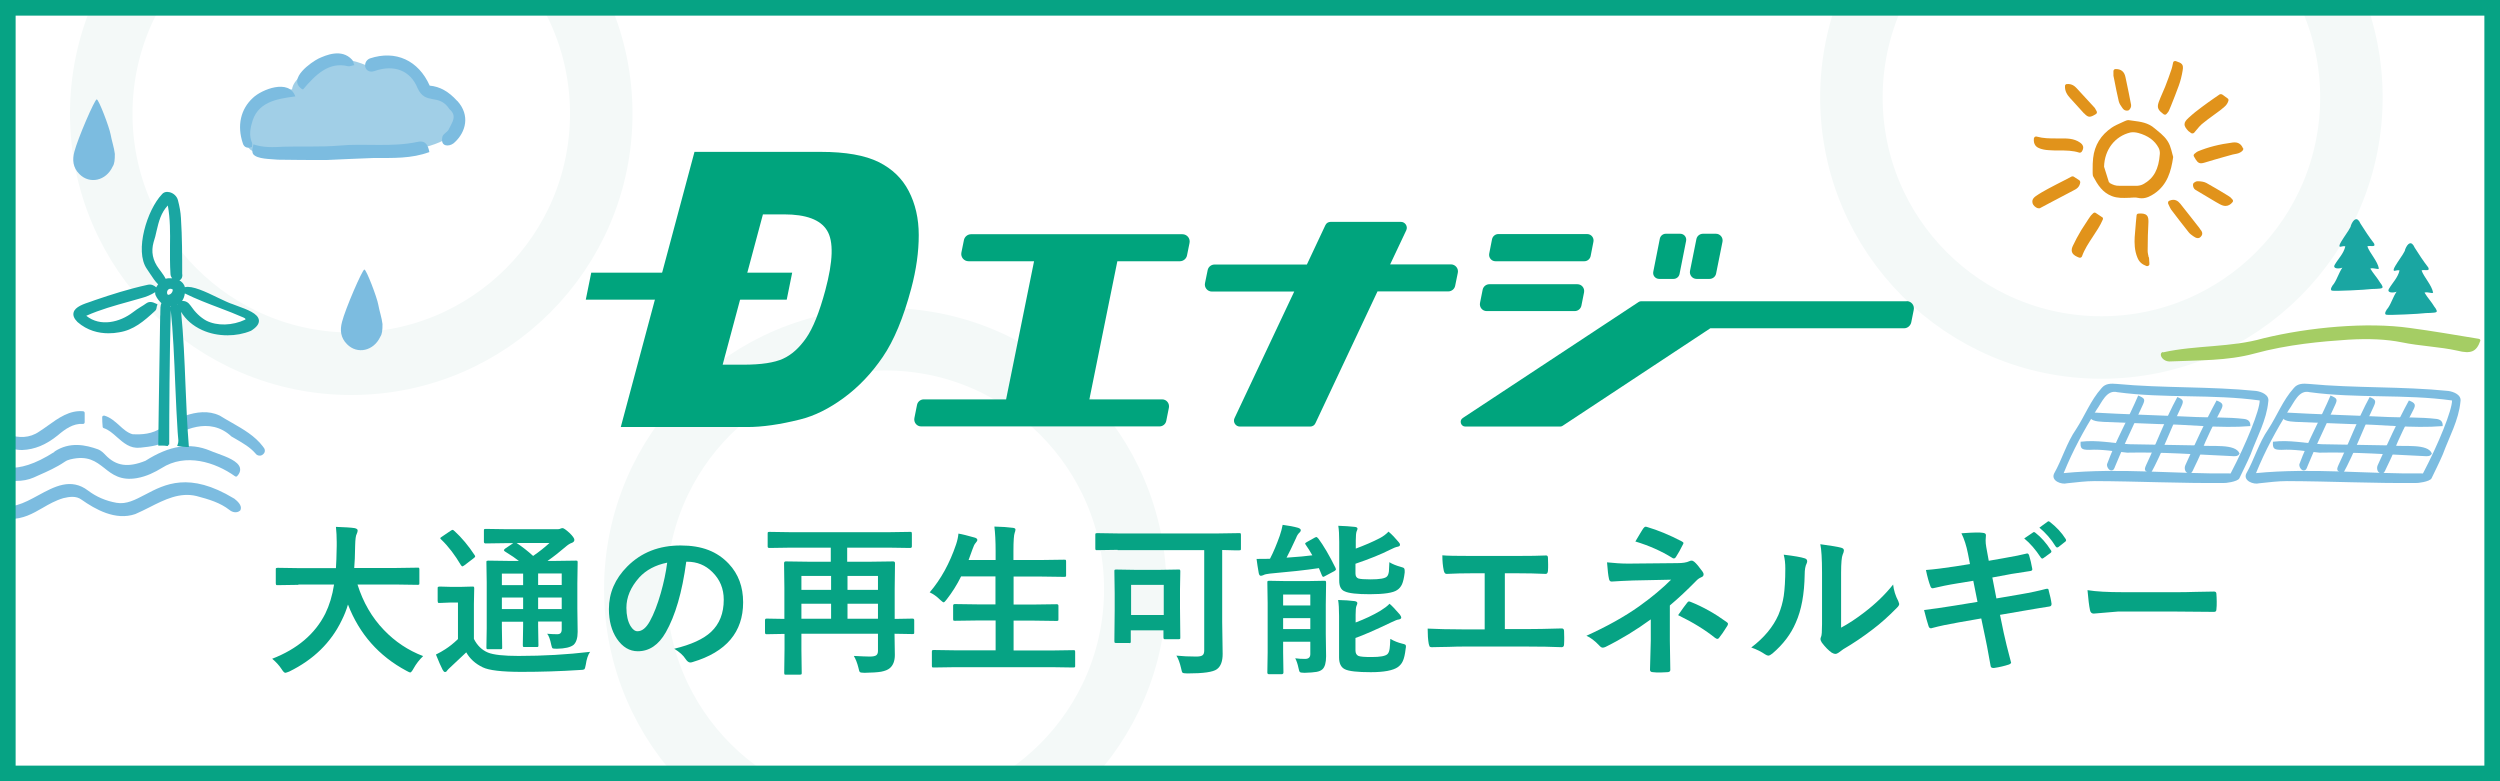 <?xml version="1.0" encoding="UTF-8"?>
<svg id="a" data-name="レイヤー 1" xmlns="http://www.w3.org/2000/svg" width="160" height="50" xmlns:xlink="http://www.w3.org/1999/xlink" viewBox="0 0 160 50">
  <defs>
    <style>
      .d {
        fill: #e1931b;
      }

      .d, .e, .f, .g, .h, .i, .j, .k, .l {
        stroke-width: 0px;
      }

      .e {
        fill: #7cbce0;
      }

      .f {
        fill: #00a47d;
      }

      .g {
        fill: #06a384;
      }

      .h, .m {
        fill: none;
      }

      .n {
        clip-path: url(#b);
      }

      .m {
        stroke: #f4f9f8;
        stroke-miterlimit: 10;
        stroke-width: 4px;
      }

      .i {
        fill: #1aa6a2;
      }

      .j {
        fill: #a1cfe7;
      }

      .k {
        fill: #a5cd64;
      }

      .o {
        clip-path: url(#c);
      }

      .l {
        fill: #fff;
      }
    </style>
    <clipPath id="b">
      <rect class="h" width="160" height="50"/>
    </clipPath>
    <clipPath id="c">
      <rect class="h" width="160" height="50"/>
    </clipPath>
  </defs>
  <rect class="l" width="160" height="50"/>
  <g class="n">
    <circle class="m" cx="22.48" cy="7.28" r="16"/>
    <circle class="m" cx="56.66" cy="37.71" r="16"/>
    <circle class="m" cx="134.49" cy="6.24" r="16"/>
  </g>
  <g>
    <path class="f" d="M75.68,14.99h-13.53c-.22,0-.42.16-.46.38l-.16.79c-.06.29.16.56.46.56h4.19l-1.79,8.84h-5.27c-.21,0-.39.15-.43.35l-.17.85c-.05.27.15.53.43.53h15.26c.21,0,.39-.15.43-.35l.17-.85c.05-.27-.15-.53-.43-.53h-4.66l1.79-8.84h4c.22,0,.42-.16.46-.38l.16-.79c.06-.29-.16-.56-.46-.56"/>
    <path class="f" d="M95.71,16.72h5.69c.19,0,.36-.14.4-.33l.18-.92c.05-.25-.14-.49-.4-.49h-5.69c-.19,0-.36.14-.4.33l-.18.92c-.05.25.14.49.4.49"/>
    <path class="f" d="M95.15,19.91h5.63c.21,0,.39-.15.43-.35l.17-.85c.05-.27-.15-.52-.43-.52h-5.63c-.21,0-.39.15-.43.35l-.17.85c-.05.27.15.52.43.52"/>
    <path class="f" d="M92.85,16.92h-3.88l1.03-2.18c.12-.25-.07-.54-.34-.54h-4.5c-.15,0-.28.08-.34.22l-1.18,2.51h-5.91c-.21,0-.4.15-.44.36l-.17.83c-.06.28.16.54.44.54h5.27l-3.82,8.1c-.12.25.07.54.34.54h4.5c.15,0,.28-.08.34-.22l3.97-8.43h4.53c.21,0,.4-.15.44-.36l.17-.83c.06-.28-.16-.54-.44-.54"/>
    <path class="f" d="M122.04,19.28h-17.01c-.06,0-.12.02-.16.05l-11.25,7.42c-.25.16-.13.55.16.55h6.07c.06,0,.12-.02.16-.05l9.45-6.24h12.4c.22,0,.41-.16.46-.38l.16-.8c.06-.29-.16-.56-.46-.56"/>
    <path class="f" d="M106.19,17.85h.92c.18,0,.34-.13.38-.31l.42-2.12c.05-.24-.13-.46-.38-.46h-.92c-.18,0-.34.13-.38.31l-.42,2.12c-.05.24.13.46.38.46"/>
    <path class="f" d="M108.58,17.85h.83c.2,0,.38-.14.42-.34l.41-2.04c.05-.26-.15-.51-.42-.51h-.83c-.2,0-.38.14-.42.34l-.41,2.04c-.05.26.15.51.42.51"/>
    <polygon class="f" points="50.35 19.18 37.49 19.18 37.84 17.45 50.7 17.45 50.35 19.18"/>
    <path class="f" d="M44.45,9.72h8.09c1.59,0,2.82.22,3.69.65.87.43,1.51,1.05,1.93,1.86.42.81.64,1.75.64,2.82,0,1.07-.16,2.21-.48,3.41-.5,1.88-1.11,3.34-1.82,4.38-.71,1.04-1.53,1.91-2.48,2.61-.95.7-1.89,1.17-2.83,1.4-1.28.32-2.4.48-3.37.48h-8.09l4.72-17.62ZM48.83,13.71l-2.58,9.63h1.33c1.14,0,1.98-.13,2.53-.38.55-.25,1.04-.69,1.48-1.32.44-.63.85-1.65,1.23-3.06.5-1.87.54-3.14.11-3.83-.42-.69-1.34-1.03-2.75-1.03h-1.36Z"/>
  </g>
  <g>
    <path class="g" d="M19.1,37.43l-1.33.02c-.06,0-.09,0-.1-.03-.01-.01-.02-.05-.02-.1v-.86c0-.05,0-.09.02-.1.01,0,.05-.02.1-.02l1.33.02h2.4c.02-.29.04-.76.05-1.42v-.25c0-.35-.02-.67-.05-.97.55.02.96.04,1.2.08.13.03.19.08.19.15,0,.06-.02.14-.06.22-.06.1-.09.34-.1.73-.01.66-.03,1.14-.06,1.45h2.71l1.34-.02c.05,0,.09,0,.1.02s.02.04.02.09v.86c0,.06,0,.1-.02.11-.01.01-.04.02-.09.02l-1.34-.02h-2.51c.36,1.14.92,2.11,1.69,2.91.71.74,1.54,1.3,2.51,1.67-.24.23-.45.5-.61.79-.09.17-.17.26-.22.26-.03,0-.11-.04-.24-.11-1.76-.94-3.01-2.35-3.74-4.24-.1.34-.23.67-.4,1.01-.69,1.43-1.81,2.52-3.36,3.28-.13.05-.22.08-.25.08-.06,0-.14-.08-.24-.24-.15-.23-.35-.45-.6-.66,1.6-.62,2.74-1.58,3.4-2.89.26-.53.45-1.15.56-1.86h-2.29Z"/>
    <path class="g" d="M37.77,41.71c-.14.2-.23.48-.28.83-.03.17-.06.27-.1.3-.03.02-.13.04-.29.04-1.23.08-2.48.12-3.73.12s-2.08-.1-2.47-.29c-.48-.23-.83-.55-1.06-.96-.06.06-.39.37-1,.94-.1.09-.17.16-.21.21-.04.07-.09.11-.15.11-.05,0-.1-.05-.15-.14-.11-.21-.25-.53-.43-.98.22-.11.42-.22.6-.34.25-.16.52-.37.81-.65v-2.34h-.44l-.73.03c-.06,0-.1,0-.11-.03,0-.01-.02-.05-.02-.1v-.8c0-.05,0-.09.03-.1.01,0,.05-.02.1-.02l.73.02h.61l.75-.02c.06,0,.09,0,.1.02s.02.04.02.09l-.02,1v2.24c.21.42.51.71.89.87.36.15,1.02.22,1.97.22,1.59,0,3.11-.09,4.56-.26ZM29.08,33.98c.48.44.91.96,1.29,1.54.03.04.04.07.04.09,0,.03-.03.07-.1.12l-.59.45c-.07.05-.12.07-.13.07-.02,0-.05-.03-.09-.08-.38-.64-.79-1.19-1.26-1.64-.04-.03-.06-.06-.06-.08,0-.03.03-.06.1-.1l.56-.38c.06-.04.1-.06.13-.06s.06.02.1.07ZM35.01,40.56c.25.02.47.03.66.03s.28-.1.28-.31v-.5h-1.51v.28l.02,1.22c0,.06,0,.09-.02.11s-.04.02-.09.02h-.77c-.06,0-.09,0-.1-.02-.01-.01-.02-.05-.02-.1l.02-1.22v-.28h-1.36v.4l.02,1.24c0,.05,0,.09-.02.1s-.04.02-.09.02h-.77c-.06,0-.09,0-.11-.02-.01-.01-.02-.05-.02-.1l.02-1.23v-2.95l-.02-1.25c0-.05,0-.09.02-.1.01,0,.05-.02.1-.02l1.4.02h.56c-.19-.15-.49-.36-.9-.61-.04-.03-.06-.06-.06-.08s.03-.06.08-.1l.52-.35h-.39l-1.37.02c-.08,0-.12-.03-.12-.1v-.7c0-.06,0-.1.02-.11.01-.01.05-.02.1-.02l1.37.02h3.12c.13,0,.22,0,.27-.03.06-.03.12-.04.16-.04.06,0,.21.1.43.3.22.21.32.36.32.45s-.06.16-.18.2c-.1.03-.24.12-.4.26-.36.31-.74.61-1.14.89h.39l1.42-.02c.05,0,.09,0,.1.02.01.01.02.04.02.09l-.02,1.35v1.61l.02,1.49c0,.4-.09.67-.26.83-.2.16-.56.24-1.07.25-.16,0-.26-.01-.29-.04-.02-.02-.04-.09-.07-.21-.07-.35-.16-.6-.27-.72ZM32.12,37.45h1.36v-.74h-1.36v.74ZM32.12,38.98h1.36v-.74h-1.36v.74ZM35.17,34.75h-2.11c.36.24.71.51,1.06.83.38-.26.73-.54,1.05-.83ZM35.95,36.7h-1.51v.74h1.51v-.74ZM34.44,38.98h1.51v-.74h-1.51v.74Z"/>
    <path class="g" d="M43.92,35.95c-.26,1.95-.7,3.45-1.31,4.52-.46.81-1.06,1.21-1.79,1.21-.53,0-.98-.27-1.34-.8-.34-.51-.51-1.14-.51-1.9,0-1.03.39-1.94,1.18-2.73.9-.9,2.03-1.34,3.41-1.34s2.34.39,3.08,1.17c.62.66.92,1.48.92,2.47,0,1.9-1.08,3.18-3.23,3.82-.06.02-.11.03-.15.03-.1,0-.2-.07-.3-.22-.15-.24-.4-.46-.73-.66,1.08-.26,1.87-.62,2.36-1.08.54-.51.81-1.19.81-2.06,0-.7-.24-1.29-.73-1.77-.44-.44-.98-.66-1.61-.66h-.04ZM42.7,36.01c-.75.15-1.35.47-1.79.95-.55.62-.82,1.26-.82,1.94,0,.48.09.87.26,1.16.14.23.29.34.45.34.29,0,.55-.21.79-.64.26-.47.49-1.07.7-1.8.19-.67.33-1.32.41-1.95Z"/>
    <path class="g" d="M54.67,41.98c.43.02.76.04.99.04.21,0,.36-.03.43-.09.06-.05.1-.14.1-.27v-1.1h-4.9v1.03l.02,1.47c0,.06,0,.09-.03.1-.01,0-.04.02-.09.02h-.88c-.05,0-.09,0-.1-.02s-.02-.05-.02-.1l.02-1.54v-.95l-1.14.02s-.08,0-.09-.03c-.01-.01-.02-.05-.02-.1v-.76c0-.08.03-.11.1-.11l1.14.02v-2.01l-.02-1.56c0-.07.04-.11.11-.11l1.46.02h1.42v-.9h-2.6l-1.33.02c-.08,0-.11-.03-.11-.1v-.81c0-.06,0-.09.02-.1.01-.01.04-.02.09-.02l1.33.02h6.34l1.33-.02c.05,0,.09,0,.1.02,0,.01.02.05.02.1v.81c0,.07-.04.1-.12.1l-1.33-.02h-2.69v.9h1.48l1.46-.02c.08,0,.12.04.12.11l-.02,1.64v1.93l1.15-.02c.07,0,.1.04.1.11v.76c0,.05,0,.09-.02.1,0,.01-.04.02-.09.02l-1.15-.02.02,1.36c0,.38-.11.66-.32.84-.13.11-.31.18-.56.23-.24.04-.59.06-1.06.07-.17,0-.27-.02-.3-.05-.03-.03-.06-.12-.09-.27-.08-.32-.18-.57-.29-.75ZM51.29,37.75h1.9v-.89h-1.9v.89ZM51.29,39.6h1.9v-.96h-1.9v.96ZM56.19,36.86h-1.95v.89h1.95v-.89ZM54.24,39.6h1.95v-.96h-1.95v.96Z"/>
    <path class="g" d="M61.09,42.7l-1.33.02c-.06,0-.09,0-.1-.02-.01-.01-.02-.04-.02-.09v-.89c0-.05,0-.09.03-.1.01-.01.04-.02.09-.02l1.33.02h2.63v-1.91h-1.15l-1.45.02c-.05,0-.09,0-.1-.02s-.02-.04-.02-.09v-.86c0-.07.04-.1.11-.1l1.45.02h1.15v-1.79h-2.2c-.26.53-.57,1.02-.92,1.47-.1.13-.16.19-.2.19-.03,0-.11-.06-.23-.17-.2-.2-.42-.36-.66-.47.72-.84,1.28-1.86,1.69-3.07.08-.24.13-.47.15-.69.25.04.59.13,1.02.25.13.03.19.09.19.16,0,.04-.04.11-.11.19-.07.07-.13.2-.2.4l-.25.69h1.73v-.55c0-.66-.03-1.19-.08-1.59.49.01.88.04,1.18.08.11.01.17.05.17.11,0,.06-.02.13-.05.21-.05.13-.08.51-.08,1.16v.58h1.8l1.44-.02c.06,0,.1,0,.11.02s.02.04.02.09v.87c0,.05,0,.09-.02.1s-.05.02-.1.02l-1.44-.02h-1.8v1.79h1.31l1.45-.02c.07,0,.11.03.11.1v.86c0,.05,0,.08-.02.09s-.04.02-.09.02l-1.45-.02h-1.31v1.91h2.49l1.33-.02c.06,0,.09,0,.1.02.01.01.02.04.02.09v.89c0,.05,0,.08-.02.09s-.05.02-.1.02l-1.33-.02h-6.26Z"/>
    <path class="g" d="M71.53,35.19l-1.31.02c-.06,0-.09,0-.1-.02-.01-.01-.02-.04-.02-.09v-.86c0-.06,0-.09.02-.1.01-.01.05-.02.1-.02l1.31.02h6.46l1.31-.02c.05,0,.09,0,.1.02s.02.05.02.1v.86c0,.05,0,.09-.02.1-.01.01-.04.02-.09.02,0,0-.11,0-.33,0-.23,0-.49-.01-.76-.02v4.6l.03,2.05c0,.47-.12.8-.37.98-.24.18-.86.27-1.89.27-.17,0-.28-.02-.31-.05-.03-.03-.06-.12-.09-.28-.08-.35-.18-.62-.3-.81.39.04.81.06,1.27.06.21,0,.34-.03.41-.09.07-.06.1-.16.1-.3v-6.42h-5.54ZM72.27,41.15h-.83c-.06,0-.09,0-.1-.02s-.02-.05-.02-.1l.02-1.97v-1.1l-.02-1.39c0-.06,0-.09.02-.1s.04-.02.09-.02l1.18.02h1.64l1.17-.02c.06,0,.09,0,.1.02.01.01.02.05.02.1l-.02,1.15v1.18l.02,1.89c0,.05,0,.09-.02.1-.01.01-.05.02-.1.02h-.83c-.06,0-.09,0-.11-.03-.01,0-.02-.04-.02-.09v-.45h-2.09v.7c0,.05,0,.09-.02.1-.01.01-.05.02-.1.02ZM72.39,37.43v1.93h2.09v-1.93h-2.09Z"/>
    <path class="g" d="M84.37,34.46c.34.46.71,1.09,1.1,1.88.02.04.03.07.03.09,0,.04-.03.08-.1.12l-.6.32s-.08.05-.11.05c-.03,0-.06-.03-.09-.1l-.19-.46c-.86.13-1.91.24-3.14.35-.19.02-.33.05-.42.1-.07.03-.12.04-.16.04-.06,0-.11-.06-.13-.17-.06-.34-.11-.65-.14-.91.39,0,.68,0,.86-.01.23-.44.43-.93.62-1.46.08-.24.15-.48.19-.71.38.05.71.11.99.19.11.04.17.09.17.15,0,.06-.04.13-.12.19-.05.05-.12.15-.18.31-.24.52-.44.94-.61,1.26.74-.05,1.29-.1,1.65-.15-.14-.25-.28-.47-.42-.67-.02-.03-.04-.06-.04-.08,0-.03.04-.06.11-.1l.5-.28s.08-.04.1-.04c.04,0,.08.03.12.09ZM82.89,42.13c.21.03.43.04.63.04.23,0,.34-.1.34-.31v-.79h-1.74v.68l.02,1.29c0,.07-.04.11-.12.11h-.8c-.08,0-.11-.04-.11-.11l.02-1.29v-3.15l-.02-1.31c0-.06,0-.09.02-.1.01-.01.05-.02.1-.02l1.11.02h1.31l1.1-.02c.06,0,.09,0,.1.02,0,.01.02.05.02.1l-.02,1.4v1.88l.02,1.43c0,.41-.08.69-.23.83-.1.09-.22.14-.38.17-.17.03-.43.05-.77.06-.17,0-.27-.02-.3-.05-.03-.03-.06-.12-.09-.27-.05-.24-.12-.45-.21-.62ZM83.86,38.05h-1.74v.7h1.74v-.7ZM82.12,40.26h1.74v-.7h-1.74v.7ZM88.86,34.02c.23.19.44.42.65.67.06.06.09.12.09.18s-.05.1-.15.12c-.11.02-.27.08-.48.19-.57.29-1.31.59-2.22.9v.62c0,.17.06.27.18.32.12.04.39.06.79.06.58,0,.94-.06,1.05-.19.06-.06.1-.17.12-.32,0-.08.02-.27.03-.59.19.12.44.22.73.3.12.03.19.06.21.09.02.02.04.07.04.15,0,.03,0,.07,0,.12-.04.34-.1.59-.17.75-.07.15-.17.28-.31.37-.25.18-.84.27-1.75.27-.81,0-1.35-.06-1.6-.18-.24-.09-.36-.32-.36-.68v-2.49c0-.45-.02-.79-.06-1.03.4.01.75.04,1.05.07.12.01.18.05.18.12,0,.03-.02.09-.06.18-.03.08-.05.27-.05.57v.52c.56-.21,1.08-.43,1.54-.67.21-.11.4-.25.57-.43ZM88.98,40.89c.25.14.5.24.75.3.11.02.18.05.21.07.03.02.04.06.04.11,0,.02,0,.08-.02.16-.04.35-.1.61-.18.78-.07.16-.18.28-.31.38-.31.22-.9.33-1.74.33s-1.41-.06-1.66-.19c-.25-.12-.37-.38-.37-.76v-2.65c0-.44-.02-.78-.06-1.02.4.01.75.03,1.05.07.12.02.18.06.18.13,0,.04-.02.1-.06.19-.03.07-.05.25-.05.55v.5c.58-.22,1.12-.47,1.6-.76.24-.15.43-.29.57-.44.16.13.37.36.65.68.07.09.1.16.1.2,0,.07-.06.11-.17.13-.08,0-.23.07-.47.18-1.02.49-1.78.82-2.29,1v.79c0,.18.06.3.19.36.12.05.4.07.84.07.55,0,.89-.06,1.02-.19.08-.08.12-.21.14-.37.01-.09.03-.29.04-.61Z"/>
    <path class="g" d="M96.31,36.68v3.58h1.5c.44,0,1.15-.01,2.12-.04h.03c.09,0,.14.06.14.17,0,.14.01.28.01.42s0,.27-.01.42c0,.13-.05.19-.16.19-.66-.03-1.37-.04-2.12-.04h-4.22c-.14,0-.44,0-.89.02-.42,0-.77.02-1.05.02h-.04c-.06,0-.11-.02-.13-.05-.01-.02-.03-.08-.05-.16-.05-.27-.07-.6-.07-.98.62.03,1.36.05,2.22.05h1.43v-3.59h-.82c-.52,0-1.06.01-1.62.04-.09,0-.15-.07-.18-.22-.06-.28-.09-.6-.09-.97.28.03.89.04,1.82.04h2.97c.81,0,1.43-.01,1.84-.03h.02c.08,0,.11.06.11.17,0,.14.01.27.01.41s0,.27-.01.4c-.01.13-.06.2-.14.2-.62-.03-1.23-.04-1.81-.04h-.81Z"/>
    <path class="g" d="M106.87,38.76v2.23l.03,1.89c0,.09-.07.14-.2.14-.14,0-.29.02-.45.02s-.31,0-.45-.02c-.13,0-.2-.05-.2-.15l.05-1.87v-1.36c-.92.67-1.88,1.26-2.89,1.76-.07.03-.13.05-.18.05-.07,0-.14-.04-.21-.12-.3-.32-.58-.53-.84-.64,1.32-.6,2.45-1.23,3.38-1.89.81-.58,1.49-1.15,2.04-1.7l-2.42.05c-.52.02-.98.04-1.39.07-.1,0-.15-.07-.17-.2-.04-.16-.08-.51-.12-1.03.49.05.92.08,1.29.08h.17l3.05-.03c.33,0,.58-.04.75-.12.05-.03.11-.04.15-.04.06,0,.12.03.18.08.12.1.29.3.52.62.04.06.07.12.07.18,0,.09-.05.15-.16.19-.12.05-.23.13-.33.24-.56.57-1.11,1.09-1.66,1.55ZM104.66,34.66c.07-.11.17-.29.31-.52.1-.16.16-.27.2-.32.05-.07.1-.11.15-.11.02,0,.04,0,.07.01.72.21,1.46.52,2.23.92.08.04.12.08.12.11s-.01.07-.04.11c-.15.3-.29.56-.43.77-.04.07-.09.11-.14.11-.04,0-.08-.01-.11-.04-.69-.43-1.48-.78-2.34-1.04ZM107.4,39.37c.26-.38.46-.65.59-.81.04-.05.07-.07.11-.07.02,0,.05.01.1.03.8.32,1.56.75,2.29,1.28.06.04.1.08.1.12,0,.04-.01.08-.04.13-.22.36-.4.61-.52.76-.04.06-.09.08-.12.08-.03,0-.08-.02-.15-.07-.61-.49-1.39-.98-2.36-1.45Z"/>
    <path class="g" d="M114.16,35.5c.68.08,1.12.16,1.33.23.11.03.17.09.17.19,0,.04-.01.08-.03.13-.09.17-.13.41-.13.71-.02,1.26-.21,2.29-.57,3.09-.31.73-.81,1.39-1.49,1.97-.11.09-.2.14-.27.14-.05,0-.12-.03-.2-.08-.25-.17-.54-.32-.89-.44.82-.62,1.4-1.32,1.74-2.09.17-.41.28-.82.34-1.21.06-.42.1-1.01.1-1.75,0-.33-.03-.62-.1-.88ZM117.83,40.17c.47-.25.97-.58,1.49-.98.72-.55,1.34-1.15,1.84-1.78.04.37.15.72.33,1.06.04.1.06.16.06.18,0,.07-.05.16-.16.26-.52.53-1.03.99-1.55,1.38-.6.46-1.22.88-1.87,1.26-.1.07-.2.14-.3.22-.07.05-.14.08-.22.08-.05,0-.13-.03-.22-.08-.2-.14-.41-.35-.63-.64-.06-.1-.09-.17-.09-.22s.01-.1.04-.16c.04-.08.06-.34.06-.8v-3.29c0-.9-.04-1.51-.11-1.83.66.09,1.1.16,1.32.22.13.03.19.09.19.18,0,.07-.03.15-.08.27-.06.13-.1.52-.1,1.16v3.51Z"/>
    <path class="g" d="M126.08,36.11l-.13-.67c-.1-.51-.24-.95-.42-1.31.43-.03.75-.05.96-.05.15,0,.28,0,.4.02.14.01.21.06.21.15l-.02.33c0,.13.01.27.04.43l.16.88.86-.15c.76-.13,1.29-.24,1.6-.32.05,0,.09.04.12.11.08.26.15.56.21.9,0,.07-.05.11-.16.12-.14.02-.39.06-.77.12-.29.04-.52.08-.71.12l-.92.17.26,1.34,1.52-.26c.65-.11,1.2-.23,1.65-.35.03,0,.06-.01.08-.01.06,0,.1.04.1.13.08.3.15.58.18.84,0,.11-.05.16-.16.17-.24.03-.8.13-1.69.28l-1.45.25.24,1.16c.09.43.25,1.07.47,1.9v.02s-.05.07-.14.1c-.28.09-.6.17-.95.22h-.04c-.11,0-.17-.04-.18-.13-.01-.08-.04-.24-.09-.49-.1-.56-.18-1-.25-1.31l-.26-1.24-1.43.25c-.69.12-1.26.24-1.7.36-.03.01-.06.02-.09.02-.07,0-.12-.04-.15-.13-.08-.24-.18-.59-.29-1.04.54-.06,1.19-.16,1.95-.28l1.47-.24-.27-1.35-.98.16c-.63.1-1.15.21-1.56.31-.03,0-.05.01-.07.01-.05,0-.1-.04-.13-.12-.1-.26-.2-.61-.29-1.05.52-.04,1.15-.12,1.87-.23l.95-.15ZM129.55,34.46l.56-.38s.04-.03.06-.03c.03,0,.06.02.1.05.36.28.69.65.99,1.12.02.03.03.05.03.08,0,.03-.02.06-.06.09l-.44.32s-.06.04-.08.04c-.03,0-.07-.02-.1-.07-.33-.5-.68-.91-1.06-1.22ZM130.52,33.77l.52-.38s.05-.03.07-.03c.02,0,.05.02.09.05.4.31.74.67,1,1.08.02.03.03.06.03.09,0,.04-.02.07-.07.1l-.42.33s-.06.03-.08.03c-.03,0-.07-.02-.1-.07-.29-.47-.64-.87-1.05-1.21Z"/>
    <path class="g" d="M133.6,37.77c.55.09,1.3.13,2.27.13h3.38c.33,0,.76,0,1.28-.02.67-.01,1.04-.02,1.13-.02h.05c.09,0,.14.05.14.15.01.16.02.33.02.5s0,.33-.02.49c0,.11-.05.16-.15.16h-.04c-1.05-.01-1.83-.02-2.34-.02h-3.78l-1.54.13c-.13,0-.21-.07-.24-.22-.06-.28-.11-.7-.16-1.28Z"/>
  </g>
  <g class="o">
    <g>
      <g>
        <path class="d" d="M139.08,10.03c-.02-.06-.03-.12-.05-.18-.04-.17-.09-.35-.16-.54-.17-.43-.49-.7-.81-.96-.06-.05-.12-.1-.17-.14-.41-.36-.9-.42-1.36-.48-.1-.01-.19-.03-.29-.04-.09-.01-.18.03-.25.06-.08.04-.16.07-.24.11-.2.09-.41.18-.6.31-.69.47-1.1,1.12-1.19,1.95-.03.24-.03.48-.03.71,0,.08,0,.17,0,.25,0,.1.01.18.05.24.28.52.58,1,1.18,1.23.36.14.71.12,1.06.11h.01c.05,0,.11,0,.16-.01.15-.01.3-.02.42.01.09.02.18.03.26.03.32,0,.58-.15.81-.3.84-.57,1.07-1.45,1.2-2.31,0-.02,0-.04,0-.05ZM135.04,11.71s-.07-.05-.07-.05c-.1-.3-.18-.59-.26-.83l-.05-.16c.03-1.09.69-1.95,1.68-2.19.14-.03.32-.02.51.03.62.17,1.05.48,1.3.95.06.11.09.26.08.39-.07.98-.39,1.57-1.05,1.93-.12.07-.26.1-.39.11-.17,0-.35,0-.53,0-.12,0-.24,0-.36,0-.09,0-.17,0-.26,0-.23.01-.41-.06-.63-.18Z"/>
        <path class="d" d="M133.14,11.66s-.02-.09-.06-.12l-.37-.24s-.09-.03-.13,0c-.15.08-.29.15-.44.23-.35.18-.71.36-1.06.55-.24.13-.53.29-.8.48-.14.1-.22.22-.21.35,0,.14.08.26.23.36.05.04.11.05.15.06,0,0,.02,0,.02,0,.01,0,.03,0,.05,0,.02,0,.04,0,.06-.02.2-.11.4-.21.6-.32.52-.28,1.02-.54,1.52-.8.18-.09.41-.21.44-.55Z"/>
        <path class="d" d="M140.15,8.46s.05.03.09.06c.02.02.05.02.08.02.04,0,.07-.02.1-.04.05-.06.11-.13.16-.19.11-.14.22-.26.34-.37.25-.21.53-.41.79-.6.16-.12.32-.23.47-.35l.02-.02c.16-.12.35-.27.42-.53.01-.05,0-.11-.05-.14l-.36-.26s-.11-.03-.15,0c-.12.08-.23.16-.35.24-.27.19-.53.37-.78.56-.29.21-.59.45-.87.71-.15.14-.25.26-.25.4,0,.16.11.29.24.43.03.03.06.05.11.08Z"/>
        <path class="d" d="M137.51,16.47c0-.06-.02-.12-.03-.17-.02-.09-.03-.17-.03-.25,0-.71.02-1.29.05-1.84,0-.16,0-.32-.11-.43-.11-.11-.3-.13-.53-.11-.06,0-.12.05-.12.12-.01.14-.02.27-.04.41-.03.32-.06.65-.08.97-.02.37-.02.86.18,1.33.11.26.27.41.58.53.02,0,.03,0,.05,0,.03,0,.06,0,.08-.03.04-.03.06-.07.05-.12,0-.06,0-.12-.01-.17,0-.1-.01-.18-.02-.26Z"/>
        <path class="d" d="M138.47,7.31s.05.03.08.03c0,0,.01,0,.02,0,.03,0,.07-.02.09-.05.02-.03.04-.05.06-.07.04-.05.09-.11.11-.18l.11-.26c.17-.43.35-.87.51-1.32.1-.28.18-.59.24-.95.07-.4-.05-.47-.44-.6-.03-.01-.07,0-.11.01-.03.02-.06.05-.06.08-.01.05-.02.09-.03.14-.02.1-.04.19-.07.28-.12.36-.26.75-.41,1.13-.06.14-.12.29-.18.42-.08.18-.16.37-.23.56-.14.39-.02.53.32.79Z"/>
        <path class="d" d="M134.52,13.89l-.39-.26c-.05-.04-.12-.03-.17.02-.03.03-.05.05-.07.07-.05.05-.09.09-.12.14l-.11.16c-.15.23-.31.47-.46.71-.21.35-.38.67-.53.99-.06.12-.12.28-.05.44.07.17.27.26.45.33.01,0,.03,0,.05,0,.02,0,.04,0,.06-.01.03-.02.06-.04.07-.08.16-.45.42-.84.69-1.25.23-.35.47-.7.64-1.1.03-.06,0-.13-.05-.16Z"/>
        <path class="d" d="M143.55,9.49c-.12-.29-.34-.41-.65-.37-.86.11-1.6.3-2.24.57-.07.03-.12.08-.17.12-.02.01-.03.03-.05.04-.05.04-.06.11-.03.16.17.31.27.44.46.44.07,0,.15-.02.25-.05.38-.12.78-.23,1.16-.34.2-.06.4-.11.61-.17.05-.01.09-.02.15-.03.16-.03.35-.06.5-.24.03-.04.04-.09.02-.14Z"/>
        <path class="d" d="M130.54,9.5c.17.06.36.1.57.11.22.02.44.02.65.02.46,0,.89,0,1.32.14.01,0,.03,0,.04,0,.04,0,.08-.02.11-.06.08-.12.11-.23.09-.33-.03-.13-.14-.22-.22-.27-.39-.26-.81-.25-1.21-.25h-.11c-.06,0-.12,0-.18,0-.42,0-.82,0-1.26-.12-.04-.01-.08,0-.11.02-.03.02-.05.06-.06.09-.05.41.17.58.36.64Z"/>
        <path class="d" d="M140.79,14.63c-.43-.56-.86-1.09-1.25-1.59-.14-.17-.35-.35-.71-.19-.03.01-.06.04-.07.08-.01.03,0,.07,0,.1.02.05.04.09.06.13.04.09.08.17.13.25.36.48.74.97,1.13,1.46.08.1.18.17.28.24l.03.02c.06.04.16.11.27.11.06,0,.13-.02.19-.09.2-.2.03-.4-.04-.48-.01-.01-.02-.03-.03-.04Z"/>
        <path class="d" d="M135.31,5.09c.09.46.18.93.29,1.39.04.17.15.31.24.44l.04.05c.06.08.17.11.23.11.01,0,.02,0,.03,0,.05,0,.09-.01.12-.04.08-.07.15-.21.13-.33-.09-.5-.2-1-.3-1.49l-.06-.28c-.07-.36-.29-.53-.64-.52-.07,0-.13.06-.13.13,0,.03,0,.06,0,.08,0,.07,0,.14,0,.22l.05.24Z"/>
        <path class="d" d="M142.82,12.7c-.05-.05-.1-.1-.17-.14l-.21-.13c-.4-.24-.81-.49-1.23-.72-.15-.08-.33-.1-.49-.11h-.06c-.09-.01-.19.05-.24.09-.05.04-.07.09-.07.14,0,.11.05.26.16.32.43.26.88.52,1.31.78l.25.14c.13.07.25.11.36.11.17,0,.32-.08.45-.24.05-.05.04-.14-.01-.18-.02-.02-.04-.04-.06-.06Z"/>
        <path class="d" d="M133.38,7.25c.14.15.24.22.35.22.11,0,.23-.06.41-.17.06-.04.08-.11.05-.17-.01-.03-.02-.05-.04-.07-.03-.05-.05-.11-.09-.16-.39-.43-.78-.85-1.15-1.25-.12-.13-.31-.3-.63-.27-.07,0-.12.06-.12.12-.02.33.14.57.32.77.32.36.65.72.9.99Z"/>
      </g>
      <g>
        <g>
          <path class="l" d="M134.74,24.93c-.46.42-2.91,5.19-2.95,5.49-.04.29,1.08.04,1.58.08.5.04,9.52,0,9.52,0,0,0,1.12-2.29,1.33-2.66.21-.37,1-2.2.71-2.37-.29-.17-10.18-.54-10.18-.54Z"/>
          <g>
            <path class="e" d="M142.36,30.91c-2.77.03-5.53-.11-8.3-.12-.59,0-1.18.08-1.77.14-.36.1-1.04-.16-.83-.62.52-.92.8-1.96,1.41-2.84.56-.86.93-1.85,1.63-2.63.25-.31.61-.3.96-.27,2.97.28,5.96.15,8.93.45.35.05.86.25.78.68-.11,1.19-.72,2.26-1.13,3.38-.22.52-.48,1.02-.72,1.53-.11.23-.97.32-.97.3ZM132.07,30.28c3.57-.35,7.12.06,10.69.02,1.01-1.92,1.87-4.07,1.86-4.67-3.02-.42-6.09-.12-9.11-.53-.7-.18-1,.68-1.34,1.14-.82,1.34-1.49,2.55-2.1,4.05Z"/>
            <g>
              <path class="e" d="M137.63,30.33c-.39-.2-.42-.24-.28-.56.68-1.44,1.24-2.97,2-4.36.39.16.42.25.26.6-.68,1.43-1.22,2.94-1.98,4.33Z"/>
              <path class="e" d="M136.84,25.31c.42.18.46.24.31.58-.4.88-.81,1.75-1.21,2.62-.2.44-.38.89-.57,1.33-.05.12-.08.27-.25.27-.14,0-.3-.23-.27-.4.55-1.51,1.37-2.93,2-4.41Z"/>
              <path class="e" d="M141.86,25.63c.41.16.46.27.28.61-.45.88-.91,1.76-1.26,2.69-.14.38-.33.73-.5,1.1-.07.15-.12.32-.34.26-.18-.05-.27-.29-.18-.51.64-1.41,1.26-2.79,2-4.15Z"/>
            </g>
            <g>
              <path class="e" d="M133.74,26.39c2.27.13,4.54.19,6.82.3,1.02.04,2.04,0,3.05.12.27.03.43.16.41.46-1.95.16-3.92-.11-5.87-.13-1.18-.05-2.36-.09-3.54-.14-.41-.03-1-.04-.88-.61Z"/>
              <path class="e" d="M133.17,28.27c1.04-.13,2.06.1,3.1.16,1.52.03,3.05.05,4.57.08.65.1,2.25-.15,2.49.52-.1.2-.31.17-.5.16-2.23-.1-4.46-.27-6.7-.22-.81-.08-1.6-.23-2.42-.18-.5,0-.58-.08-.55-.53Z"/>
            </g>
          </g>
        </g>
        <g>
          <path class="l" d="M147.05,24.93c-.46.42-2.91,5.19-2.95,5.49-.04.29,1.08.04,1.58.08.5.04,9.52,0,9.52,0,0,0,1.12-2.29,1.33-2.66.21-.37,1-2.2.71-2.37-.29-.17-10.18-.54-10.18-.54Z"/>
          <g>
            <path class="e" d="M154.66,30.91c-2.77.03-5.53-.11-8.3-.12-.59,0-1.18.08-1.77.14-.36.1-1.04-.16-.83-.62.52-.92.8-1.96,1.41-2.84.56-.86.93-1.85,1.63-2.63.25-.31.61-.3.96-.27,2.97.28,5.96.15,8.93.45.35.05.86.25.78.68-.11,1.19-.72,2.26-1.13,3.38-.22.52-.48,1.02-.72,1.53-.11.23-.97.32-.97.3ZM144.38,30.28c3.57-.35,7.12.06,10.69.02,1.01-1.92,1.87-4.07,1.86-4.67-3.02-.42-6.09-.12-9.11-.53-.7-.18-1,.68-1.34,1.14-.82,1.34-1.49,2.55-2.1,4.05Z"/>
            <g>
              <path class="e" d="M149.94,30.33c-.39-.2-.42-.24-.28-.56.68-1.44,1.24-2.97,2-4.36.39.16.42.25.26.6-.68,1.43-1.22,2.94-1.98,4.33Z"/>
              <path class="e" d="M149.15,25.31c.42.18.46.24.31.58-.4.88-.81,1.75-1.21,2.62-.2.44-.38.89-.57,1.33-.05.12-.08.27-.25.27-.14,0-.3-.23-.27-.4.55-1.51,1.37-2.93,2-4.41Z"/>
              <path class="e" d="M154.17,25.63c.41.16.46.27.28.61-.45.88-.91,1.76-1.26,2.69-.14.38-.33.73-.5,1.1-.07.15-.12.32-.34.26-.18-.05-.27-.29-.18-.51.64-1.41,1.26-2.79,2-4.15Z"/>
            </g>
            <g>
              <path class="e" d="M146.05,26.39c2.27.13,4.54.19,6.82.3,1.02.04,2.04,0,3.05.12.27.03.43.16.41.46-1.95.16-3.92-.11-5.87-.13-1.18-.05-2.36-.09-3.54-.14-.41-.03-1-.04-.88-.61Z"/>
              <path class="e" d="M145.48,28.27c1.04-.13,2.06.1,3.1.16,1.52.03,3.05.05,4.57.08.65.1,2.25-.15,2.49.52-.1.2-.31.17-.5.16-2.23-.1-4.46-.27-6.7-.22-.81-.08-1.6-.23-2.42-.18-.5,0-.58-.08-.55-.53Z"/>
            </g>
          </g>
        </g>
        <path class="k" d="M138.44,22.55c2.1-.47,4.34-.3,6.42-.9,2.93-.71,6.63-1.05,9.37-.66,1.36.18,3,.46,4.39.69.09.01.14.07.12.13-.24.69-.58.86-1.48.63-1.13-.25-2.39-.29-3.54-.53-.99-.2-2.12-.25-3.44-.17-1.67.11-3.86.3-6.01.89-1.73.47-3.54.42-5.33.5-.56.06-.83-.53-.51-.6Z"/>
        <path class="i" d="M155.8,19.63c-.19-.32-.44-.58-.63-.9.19-.08.46.08.55,0-.09-.49-.58-.98-.74-1.42.14-.09.57.1.43-.19-.31-.4-.6-.84-.87-1.27-.2-.46-.44-.31-.61.11.02.23-1.11,1.52-.61,1.36.06-.02.18-.04.25-.01-.11.47-.45.78-.68,1.18-.15.27.3.26.49.18-.23.34-.32.7-.54,1.03-.11.12-.28.39-.13.44.15.05,2.27-.06,2.39-.09s.77,0,.84-.09c.07-.09-.15-.34-.15-.34Z"/>
        <path class="i" d="M152.33,18.09c-.19-.32-.44-.58-.63-.9.19-.08.46.08.55,0-.09-.49-.58-.98-.74-1.42.14-.09.57.1.43-.19-.31-.4-.6-.84-.87-1.27-.2-.46-.44-.31-.61.11.02.23-1.11,1.52-.61,1.36.06-.02.18-.04.25-.01-.11.47-.45.78-.68,1.18-.15.27.3.26.49.18-.23.34-.32.7-.54,1.03-.11.12-.28.39-.13.44.15.05,2.27-.06,2.39-.09s.77,0,.84-.09-.15-.34-.15-.34Z"/>
      </g>
      <g>
        <path class="j" d="M18.68,5.72c-1.37.13-2.31.51-2.7,1.46-.39.94-.51,2.31.3,2.53.81.21,9.26.04,10.2-.13.94-.17,2.01-.51,2.53-1.03.51-.51.56-1.16.13-1.71-.43-.56-1.71-.9-1.71-.9-1.12-2.43-1.65-1.86-3.81-1.67,0,0-1.36-.72-2.49-.39-1.16.34-2.36,1.11-2.44,1.84Z"/>
        <g>
          <path class="e" d="M-4.44,28.63s0,0,.01-.01c.5-.61,2.1-1.69,2.89-1.17.26.14.53.31.79.48.65.43,1.32.87,2.14.87.01,0,.03,0,.04,0,.79-.03,1.53-.34,2.27-.94.47-.4.98-.77,1.61-.73.03,0,.06,0,.08-.03.02-.02.03-.05.03-.08v-.59c0-.06-.04-.1-.1-.11-.86-.08-1.58.43-2.27.93-.19.13-.36.26-.54.37-1.25.87-2.76-.11-3.36-.58-.39-.29-.77-.47-1.17-.54,0,0-.02,0-.03,0-.4.03-.77.18-1.12.33-.17.07-.35.14-.53.2-.43.15-.73.46-1.02.76-.07.07-.14.15-.21.22,0,0,0,0,0,0-.13.17-.11.49.05.64.09.09.26.13.44-.02Z"/>
          <path class="e" d="M16.83,28.58c-.52-.69-1.27-1.11-1.98-1.52-.27-.15-.54-.31-.8-.47,0,0,0,0-.01,0-1.38-.66-3.16.42-3.68.77-.61.43-1.29.46-1.88.43-.32-.09-.58-.32-.85-.57-.28-.25-.57-.51-.95-.62-.03,0-.07,0-.1.02-.03.02-.04.05-.04.09,0,.2.01.4.03.6,0,.04.03.08.07.09.31.1.57.33.85.58.41.36.84.74,1.45.67h.05c.66-.07,1.35-.14,1.9-.58.71-.49,2.51-1.47,3.93-.13,0,0,.01.01.02.01.09.05.17.1.26.15.46.27.9.52,1.24.91.07.1.17.15.27.15.02,0,.04,0,.06,0,.12-.02.23-.12.27-.23.03-.12,0-.23-.1-.33Z"/>
          <path class="e" d="M3.5,28.91c-2.58,1.66-3.74.96-4.76.34-.7-.42-1.35-.82-2.34-.46-.42.19-.72.5-1.02.81l-.1.1c-.16.16-.17.39-.04.64.07.12.16.19.27.19.19.01.35-.18.49-.35.06-.08.12-.15.17-.19,0,0,.01,0,.01-.01.9-.98,1.81-.47,2.82.25,0,0,0,0,.01,0,.68.36,1.38.55,2.02.55.4,0,.79-.07,1.13-.22.1-.05.21-.09.31-.14.57-.25,1.15-.51,1.68-.87.1-.07.22-.12.35-.15,1.12-.27,1.63.13,2.17.55.51.41,1.05.83,2.09.65.63-.11,1.15-.38,1.58-.64,1.54-.99,3.44-.38,4.7.52.04.03.11.03.14-.01.16-.17.22-.35.18-.52-.11-.44-.85-.71-1.45-.93-.19-.07-.36-.13-.47-.18-1.28-.53-2.59-.33-4.13.65-1.12.45-1.88.34-2.56-.37-.13-.14-.29-.29-.47-.36-.78-.28-1.81-.52-2.81.15Z"/>
          <path class="e" d="M14.98,31.9s0,0-.01,0c-2.86-1.73-4.42-.91-5.67-.25-.65.34-1.21.64-1.84.53-.68-.12-1.29-.38-1.82-.78-1.1-.84-2.16-.26-3.19.3-.92.5-1.8.98-2.72.53-.25-.12-.5-.27-.76-.44-.74-.46-1.51-.94-2.38-.62-.39.17-.75.41-1.1.65-.14.09-.27.18-.42.27-.09.06-.14.14-.15.23-.03.19.12.37.22.5.01.02.03.04.04.05.03.04.09.06.14.03.21-.12.41-.25.6-.38.43-.29.83-.57,1.32-.61h0c.6,0,1.11.32,1.64.65.42.26.84.53,1.33.64,0,0,0,0,.01,0,.14.01.27.02.39.02.88,0,1.48-.35,2.11-.71.41-.24.83-.48,1.34-.63.38-.09.81-.16,1.16.1.87.61,2.17,1.36,3.44.92.3-.13.6-.28.9-.43.96-.49,1.95-.99,3.03-.72.79.21,1.5.42,2.1.89.18.15.46.21.66.05.01,0,.02-.02.03-.03.16-.32-.23-.62-.39-.75Z"/>
        </g>
        <g>
          <path class="e" d="M26.73,9.08c-1.7.36-3.36.08-5.04.24-1.16.1-2.37.03-3.55.07-.67.04-1.3.06-1.92-.15-.05.2-.12.45-.02.62.25.33,1.09.31,1.59.36,1.01.02,2.08.02,3.13.02,1.02-.04,2.02-.1,3.04-.13,1.17,0,2.38.05,3.52-.38-.08-.38-.2-.77-.75-.65Z"/>
          <path class="e" d="M29.26,6.46c-.55-.61-1.11-.92-1.76-.98-.72-1.62-2.18-2.29-3.83-1.74-.27.11-.35.39-.28.59.07.18.27.32.57.22,1.26-.45,2.31-.03,2.76,1.08.51,1.14,1.37.31,2.04,1.35.52.45.18.83-.05,1.32-.08.15-.32.25-.39.43-.07.28-.04.58.32.58.17,0,.36-.09.48-.22.68-.64.99-1.7.15-2.63Z"/>
          <path class="e" d="M16.11,7.92c.32-1.37,1.54-1.59,2.79-1.75-.4-1.15-2.16-.44-2.71.09-.79.72-1.03,1.78-.65,2.91.08.29.35.34.59.23,0-.09.03-.17,0-.26-.15-.35-.16-.72-.02-1.23Z"/>
          <path class="e" d="M19.32,5.69l.07.04c.8-.94,1.65-1.8,2.89-1.49.14.02.27-.06.4-.07-.06-.11-.06-.25-.15-.35-.67-.73-1.67-.29-2.15-.07-.44.22-2,1.29-1.07,1.94Z"/>
        </g>
        <path class="l" d="M10.49,28.27l.07-9.07s-.6.15-.97.49c-.37.34-1.08,1.38-2.43,1.27-1.34-.11-2.05-.9-2.05-.9l5.26-1.68s-.37-.6-.6-1.12c-.22-.52-.52-1.04-.26-2.13.26-1.08.9-2.39,1.27-2.39s.49,2.69.49,3.32.07,2.16.07,2.16l4.85,2.13s0,.56-.63.63c-.63.07-2.5-.11-3.1-.6-.6-.49-1.34-1.04-1.34-1.04l.67,9.07-1.31-.15Z"/>
        <path class="i" d="M15.19,19.58c-.14-.05-.27-.1-.37-.14h-.01c-.2-.07-.51-.22-.85-.38-.78-.38-1.66-.8-2.13-.68-.02-.1-.07-.19-.14-.27-.06-.07-.13-.12-.21-.17.03-.01.05-.02.07-.04.06-.05.15-.16.11-.38,0-1.08,0-2.33-.08-3.57-.02-.37-.09-.75-.19-1.13-.06-.25-.28-.46-.54-.52-.2-.05-.38,0-.49.14-.93.97-1.77,3.61-.96,4.77.07.1.14.2.2.3.16.24.32.49.52.69-.05.06-.09.13-.12.19-.15-.13-.32-.22-.56-.16-1.19.26-2.32.62-3.37.98-.07.03-.16.06-.25.09-.45.15-1.02.33-1.11.7-.05.19.03.39.25.61.63.55,1.35.72,1.98.72.24,0,.47-.02.67-.06.93-.14,1.6-.71,2.32-1.38.07-.06.09-.16.1-.24,0-.03.01-.05.02-.08l.03-.09-.08-.04c-.24-.12-.44-.17-.65-.02-.11.08-.22.15-.34.22-.17.11-.35.22-.51.35-.82.63-2.08.95-2.98.22.9-.4,1.81-.65,2.78-.92.25-.07.49-.14.74-.21.34-.09.62-.21.89-.38,0,.07,0,.14.03.2.07.16.2.35.37.5-.07.15-.07.38-.07.58,0,.11,0,.22-.01.27v.02c-.02,1.1-.04,2.45-.06,3.82-.02,1.54-.05,3.09-.06,4.32v.11s.11,0,.11,0c.07,0,.14,0,.21,0,.06,0,.13,0,.21.02h.09s.03-.07.03-.07l.05-.03v-.06c0-1.95.02-5.62.1-8.57,0,.02,0,.03,0,.05.14,1.3.22,3.09.29,4.83.05,1.09.09,2.12.15,2.96,0,.08.01.17.02.25.02.19.05.36-.01.52l-.04.12.13.02c.14.03.29.04.5.05h.12s-.01-.12-.01-.12c-.1-1.24-.16-2.58-.21-3.87-.06-1.56-.13-3.17-.28-4.66.3.5.75.89,1.34,1.16.5.23,1.06.34,1.63.34.51,0,1.02-.09,1.48-.28h.01c.37-.23.54-.45.52-.68-.04-.44-.78-.7-1.38-.92ZM11.06,18.53c0,.13-.07.23-.15.29-.06.04-.13.06-.17.04-.03-.02-.05-.07-.05-.13,0-.12.06-.21.15-.24.02,0,.05-.01.07-.01.05,0,.11.02.16.06ZM14.06,19.71c.5.19,1.02.39,1.52.61.09.04.13.06.13.13-.84.4-1.82.42-2.51.07-.38-.21-.71-.53-1.01-.97-.14-.2-.31-.3-.54-.29.09-.12.15-.28.18-.48.73.36,1.49.65,2.23.93ZM10.9,17.81c-.1-.01-.2,0-.3.03-.07-.15-.2-.33-.34-.52-.03-.05-.06-.09-.09-.12-.4-.53-.51-1.09-.34-1.7.08-.24.14-.48.19-.72.14-.6.28-1.16.72-1.63.16.87.15,1.75.14,2.6,0,.58-.01,1.18.03,1.77,0,.11.04.21.11.29-.04,0-.08,0-.12,0ZM10.92,19.64s0-.03,0-.05c0,0,.01,0,.02,0,0,.01,0,.03-.01.05ZM11.34,19.48s.02,0,.02-.01c0,.01,0,.02.01.03-.01,0-.02-.01-.03-.02Z"/>
        <path class="e" d="M7.35,9.84c0,.39-.02.64-.14.82-.42.91-1.47,1.15-2.13.48-.42-.42-.46-.91-.32-1.43.21-.83,1.3-3.35,1.43-3.35.13,0,.81,1.79.89,2.25.06.36.23.86.27,1.24Z"/>
        <path class="e" d="M24.48,20.73c0,.39-.02.64-.14.82-.42.91-1.47,1.15-2.13.48-.42-.42-.46-.91-.32-1.43.21-.83,1.3-3.35,1.43-3.35.13,0,.81,1.79.89,2.25.06.36.23.86.27,1.24Z"/>
      </g>
    </g>
  </g>
  <path class="g" d="M159,1v48H1V1h158M160,0H0v50h160V0h0Z"/>
</svg>